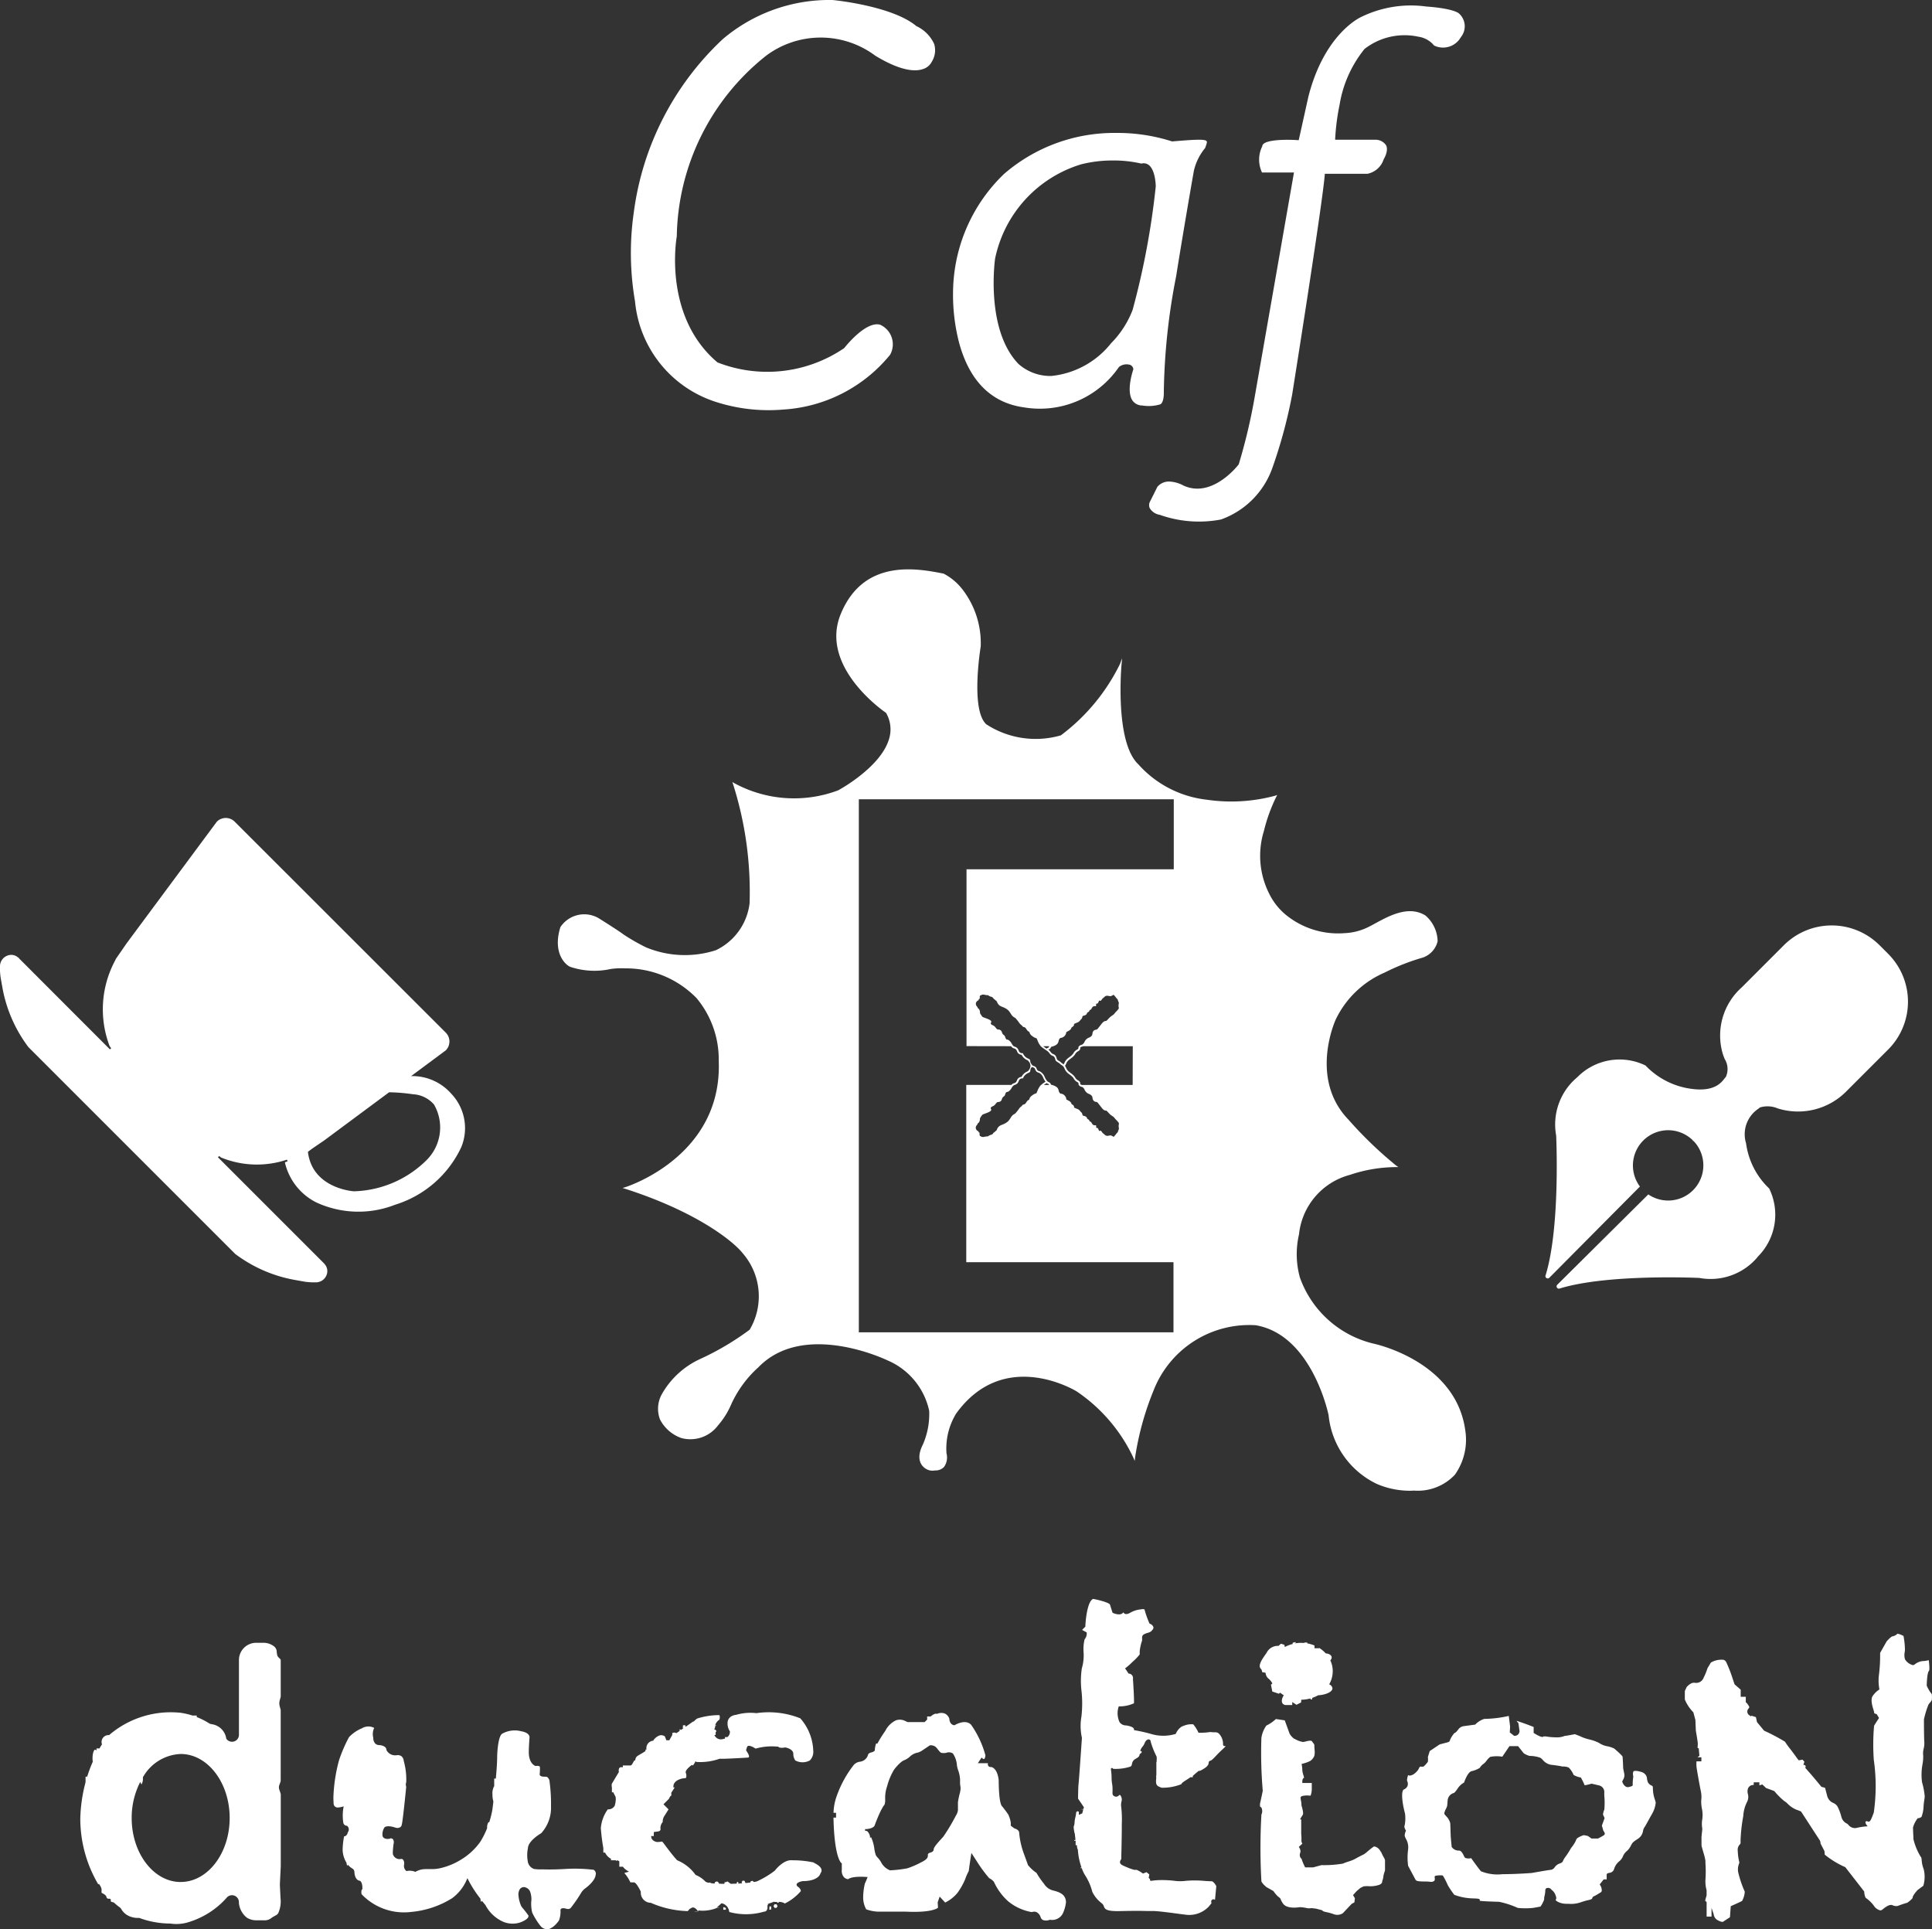 <svg data-name="グループ 52" xmlns="http://www.w3.org/2000/svg" width="97.447" height="97.309"><rect width="100%" height="100%" fill="#333333" stroke="none"/><path data-name="パス 96" d="M36.129 20.278a8.694 8.694 0 003.394.377 7.539 7.539 0 005.371-2.76 1.082 1.082 0 00-.508-1.52c-.744-.189-1.787 1.161-1.8 1.175l-.009.009a6.889 6.889 0 01-6.384.721l-.011-.007c-2.767-2.342-2.054-6.31-2.046-6.35a11.869 11.869 0 014.509-9.116 4.6 4.6 0 015.5 0c1.3.792 2.025.807 2.4.679A.741.741 0 0047 3.109a1.085 1.085 0 00.118-.89 1.828 1.828 0 00-.892-.9l-.01-.006C44.989.288 42.013 0 41.983 0a8.309 8.309 0 00-5.525 1.971 14.544 14.544 0 00-4.492 8.754 14.332 14.332 0 00.064 4.477 5.9 5.9 0 004.1 5.076" fill="#fff"/><path data-name="パス 97" d="M51.59 20.536a4.834 4.834 0 004.846-2.024.61.61 0 01.526-.12.25.25 0 01.2.219v.019c0 .011-.376 1.064-.046 1.564a.6.6 0 00.5.258 2.005 2.005 0 00.88-.051c.01 0 .194-.021.206-.56v-.13a32.217 32.217 0 01.624-5.793c0-.023.4-2.506.891-5.306a2.776 2.776 0 01.569-1.148l.031-.088c.044-.125.076-.215.042-.258-.085-.111-.617-.079-1.724.014h-.019a9.032 9.032 0 00-2.822-.427 8.49 8.49 0 00-5.654 2.07 8.354 8.354 0 00-2.561 5.65 9.687 9.687 0 00.291 2.841c.517 1.924 1.6 3.025 3.219 3.272m5.979-12.289h.01a.421.421 0 01.374.081c.338.276.342 1.066.343 1.068a39.323 39.323 0 01-1.167 6.23 4.82 4.82 0 01-1.086 1.682 4.406 4.406 0 01-3.023 1.653h-.028a2.425 2.425 0 01-1.622-.608c-1.682-1.747-1.182-5.278-1.179-5.307a6.3 6.3 0 014.344-4.761 6.457 6.457 0 011.589-.193 6.2 6.2 0 011.434.154z" fill="#fff"/><path data-name="パス 98" d="M59.708 24.498a1.629 1.629 0 00-.732-.211.759.759 0 00-.6.268l-.39.781a.385.385 0 00.009.3.721.721 0 00.5.329 5.913 5.913 0 003.086.237 4.268 4.268 0 002.6-2.615 24.953 24.953 0 00.993-3.682c.015-.094 1.525-9.579 1.646-11.1v-.04h2.154a1.085 1.085 0 00.817-.732c.007-.012.259-.412.124-.7a.634.634 0 00-.55-.285h-2.021v-.045a11.323 11.323 0 01.223-1.721 6 6 0 011.259-2.814 3.286 3.286 0 012.716-.616 1.245 1.245 0 01.79.443 1.031 1.031 0 001.354-.425.863.863 0 00-.109-1.2s-.251-.241-1.636-.341a5.711 5.711 0 00-3.277.523c-.023.01-1.852.815-2.671 4.022l-.487 2.195h-.038c-.485-.036-1.753-.053-1.8.293v.013a1.519 1.519 0 00-.015 1.324h1.613l-.009.052-1.972 11.27a28.637 28.637 0 01-.806 3.4c-.017.024-1.317 1.725-2.765 1.077" fill="#fff"/><path data-name="パス 99" d="M16.394 63.708l-.031.031-5.37-5.37.058-.066.1.078a4.78 4.78 0 003.325.107l.028.083-.135.053a3.009 3.009 0 001.574 2.016 5.061 5.061 0 003.986.122 5.461 5.461 0 003.335-2.9 2.516 2.516 0 00-.492-2.688 2.624 2.624 0 00-1.9-.9h-.137l1.752-1.3a.635.635 0 00-.005-.894L11.837 41.442a.636.636 0 00-.9 0l-4.544 6.127-.553.8a1.316 1.316 0 01-.037.083 5.2 5.2 0 00-.272 4.315l.077.1-.065.058L.94 48.317l.022-.039-.031.031a.522.522 0 00-.586-.1.573.573 0 00-.345.543v.193c0 .1.024.305.024.307.028.17.074.436.081.462a7.049 7.049 0 001.329 3.1l10.427 10.427a7.054 7.054 0 003.1 1.329c.026.007.292.053.464.082 0 0 .206.021.3.024h.212a.573.573 0 00.524-.345.523.523 0 00-.1-.586zm-.642-5.78l.6-.409 3.274-2.429h.015a9.252 9.252 0 011.191.1 1.5 1.5 0 011.06.52 2.318 2.318 0 01-.375 2.8 5.4 5.4 0 01-3.663 1.574c-.023 0-2.087-.131-2.32-1.968v-.026z" fill="#fff"/><path data-name="パス 100" d="M88.642 63.4a2.989 2.989 0 00.592-3.457 3.855 3.855 0 01-1.166-2.283 1.546 1.546 0 01.595-1.722.823.823 0 00.088-.07l.015-.011a1.307 1.307 0 01.9.047l.143.041a3.425 3.425 0 003.3-.884l2.127-2.127a3.413 3.413 0 000-4.826l-.435-.435a3.416 3.416 0 00-4.825 0L87.85 49.8a3.25 3.25 0 00-.947 3.38c.026.077.057.154.087.231a.959.959 0 01.058.907l-.011.012a.466.466 0 00-.064.076c-.155.2-.518.679-1.693.506a3.893 3.893 0 01-2.282-1.172 2.988 2.988 0 00-3.443.592 3.1 3.1 0 00-1.064 2.942c0 .048.217 4.63-.536 7.056a.111.111 0 00.051.132.113.113 0 00.141-.018l4.568-4.6a1.777 1.777 0 012.677-2.323l-.021.043.031-.031a1.448 1.448 0 01.19.222l.021.031a1.775 1.775 0 01-2.475 2.455l-4.592 4.557a.115.115 0 00.114.192c2.427-.752 7.008-.538 7.054-.536a3.094 3.094 0 002.939-1.057" fill="#fff"/><path data-name="パス 101" d="M53.48 95.474a1.6 1.6 0 00-.34-.12.754.754 0 01-.483-.346 4 4 0 01-.378-.547 1.965 1.965 0 01-.423-.387l-.007-.012-.2-.553a3.963 3.963 0 01-.245-1.1c-.031-.138-.233-.191-.236-.192l-.015-.007-.171-.128v-.156a1.513 1.513 0 00-.122-.4c-.094-.149-.274-.37-.3-.406-.173-.125-.187-1.051-.187-1.335-.071-.634-.377-.664-.38-.665a.14.14 0 01-.158-.192h-.514l.19-.285.038.037c.016.016.057.046.086.036.012 0 .053-.031.069-.181a4.893 4.893 0 00-.722-1.544c-.292-.309-.815.011-.821.014l-.013.008h-.015c-.193-.019-.247-.216-.25-.326a.441.441 0 00-.235-.266.528.528 0 00-.373.014l-.016.007-.016-.005c-.062-.021-.162.021-.294.127l-.012.009h-.173v.156l-.013.013-.1.1-.013.013h-.861l-.111-.051a.6.6 0 00-.471-.039 1.157 1.157 0 00-.543.535 5.942 5.942 0 00-.384.615l-.012.023h-.069a1.444 1.444 0 00-.066.344v.015l-.012.011a.348.348 0 01-.159.077.273.273 0 00-.144.073.154.154 0 00-.027.059.482.482 0 01-.408.337.5.5 0 00-.314.169 5.542 5.542 0 00-.85 1.549 2.721 2.721 0 00-.166.86h.128v.241h-.13c.043 2.039.392 2.291.4 2.293l.02.013v.331a.49.49 0 00.11.37.351.351 0 00.213.1c.188-.165.844-.12.921-.113h.058l-.02.055a2.936 2.936 0 01-.117.272 3.058 3.058 0 00-.087.727 1.236 1.236 0 00.153.577 1.981 1.981 0 00.583.118h1.419c1.245.059 1.564-.151 1.62-.2l-.017-.272.1-.287.278.3a1.863 1.863 0 00.624-.493 3.508 3.508 0 00.383-.678 2.675 2.675 0 01.183-.419c.021-.2.111-.773.115-.8l.017-.114.266.412a7.27 7.27 0 00.63.861.767.767 0 01.236.18l.006.009a2.991 2.991 0 00.7.964 2.553 2.553 0 001.209.56.369.369 0 01.123-.022.287.287 0 01.131.031.44.44 0 01.194.254.231.231 0 00.125.139.5.5 0 00.334-.014h.023a.6.6 0 00.643-.338 1.85 1.85 0 00.147-.508.487.487 0 00-.279-.5m-5.052-5.108a3.755 3.755 0 00-.114.527v.407a.684.684 0 01-.1.259 1.166 1.166 0 00-.033.062 9.54 9.54 0 01-.6 1l-.09.1c-.138.151-.4.433-.4.542s-.1.147-.165.168a.189.189 0 00-.117.065.111.111 0 00-.011.067c0 .109-.021.206-.364.371a4.384 4.384 0 01-.636.277l-.039.013a6.129 6.129 0 01-.855.1h-.017a.853.853 0 01-.426-.365 1.251 1.251 0 00-.19-.269.607.607 0 01-.1-.134 1.7 1.7 0 01-.073-.312 1.978 1.978 0 00-.164-.589l-.055.031v-.062a.482.482 0 00-.133-.266.135.135 0 00-.062-.025h-.049l-.007-.087a.267.267 0 01.06 0c.132-.009.365-.052.424-.183a8.076 8.076 0 01.328-.778l.122-.216.014-.006s.069-.047.069-.3a1.8 1.8 0 01.1-.69 3.137 3.137 0 01.351-.832c.012-.015.316-.412.519-.473a.994.994 0 00.272-.175.762.762 0 01.329-.19.727.727 0 00.3-.126l.385-.258a.408.408 0 01.3.089 1.433 1.433 0 01.1.119c.06.074.133.166.182.175a.892.892 0 00.23 0 .377.377 0 01.345.028 1.222 1.222 0 01.207.622 1.555 1.555 0 00.057.217 1.584 1.584 0 01.1.52 1.324 1.324 0 00.011.269.672.672 0 01-.013.318" fill="#fff"/><path data-name="パス 102" d="M29.914 94.302a7.887 7.887 0 00-1.411-.038c-.645.041-1.138.019-1.142.019a2.357 2.357 0 01-.429-.02.482.482 0 01-.315-.4 1.754 1.754 0 01.009-.64c.012-.382.646-.749.673-.764a1.906 1.906 0 00.493-1.358 8.618 8.618 0 00-.071-1.234.32.32 0 00-.107-.229.158.158 0 00-.118-.027h-.009c-.138 0-.217-.023-.251-.07a.08.08 0 01-.014-.071c.009-.049.013-.237.013-.305l-.013-.076a.336.336 0 00-.2-.019h-.012l-.012-.005c-.358-.167-.326-.7-.325-.723-.006-.149.034-.711.036-.735-.024-.233-.4-.286-.406-.286a1.294 1.294 0 00-.968.117c-.2.107-.255.882-.259 1.172 0 .2-.017.558-.064 1.053v.04h-.085v.39l-.014.013a.752.752 0 00-.074.4 1.165 1.165 0 00.045.347v.02c-.026.223-.045.369-.045.369a4.412 4.412 0 01-.152.63l-.011.033h-.039a.5.5 0 00-.068.289v.015a4.161 4.161 0 01-.344.684 3.271 3.271 0 01-1.073.959 3.337 3.337 0 01-.8.334 1.955 1.955 0 01-.544.084h-.338a.979.979 0 00-.457.107.374.374 0 01-.036.017l-.038.017-.021-.014a.729.729 0 00-.4-.03h-.022l-.016-.015a.327.327 0 01-.1-.3.321.321 0 00-.055-.266.128.128 0 00-.1-.027.349.349 0 01-.4-.218c-.006-.008-.034-.049.024-.537a.284.284 0 00-.029-.241.152.152 0 00-.117-.044.4.4 0 01-.306 0 .2.2 0 01-.1-.112.623.623 0 01.1-.445l.011-.009c.166-.105.5.012.538.026a.3.3 0 00.243-.023.193.193 0 00.074-.121c.045-.13.176-1.406.226-1.919a.314.314 0 010-.223 3.426 3.426 0 00-.124-1.074.34.34 0 00-.128-.251.344.344 0 00-.249-.038h-.011a.494.494 0 01-.484-.263v-.017a.207.207 0 00-.1-.156l-.01-.007a.552.552 0 00-.263-.071.281.281 0 01-.207-.094.414.414 0 01-.085-.273.738.738 0 01.045-.5.624.624 0 00-.615.018 1.9 1.9 0 00-.655.448 7.516 7.516 0 00-.5 1.155 8.119 8.119 0 00-.287 1.883c0 .133.008.236.011.311a.205.205 0 00.067.148.209.209 0 00.152.052 1.362 1.362 0 00.219-.038l.072-.02-.017.073a2.365 2.365 0 000 .774.185.185 0 00.164.13h.018l.011.01a.237.237 0 01.025.329.25.25 0 01-.1.171.169.169 0 01-.082.024 3.815 3.815 0 00-.074.7 1.318 1.318 0 00.19.625l.007.018a.53.53 0 00.037.154v-.008l.026-.059.045.047a.838.838 0 00.182.145.213.213 0 01.107.176c.021.421.253.44.263.441l.021.007c.129.081.119.368.118.4v.022l-.019.012c-.037.025-.038.148-.025.235a2.949 2.949 0 002.546.893h.012a4.677 4.677 0 002.014-.688 2.264 2.264 0 00.732-.924l.039-.087.041.086a5.8 5.8 0 00.608.943l.007.009v.012a.4.4 0 00.044.156v-.008l.033-.054.039.049c.079.1.131.16.131.16l.007.012a1.88 1.88 0 00.866.823 1.227 1.227 0 00.9.041c.323-.126.386-.235.4-.289a.107.107 0 00-.033-.1l-.011-.014a4.085 4.085 0 00-.257-.328.512.512 0 01-.079-.126 1.673 1.673 0 01-.127-.578.594.594 0 01.042-.175.254.254 0 01.226-.168.372.372 0 01.323.225 1.092 1.092 0 01.052.207.927.927 0 01.006.3 1.9 1.9 0 00.048.554 3.477 3.477 0 00.427.683.43.43 0 00.422.147.919.919 0 00.365-.264 1.089 1.089 0 00.139-.174 1.249 1.249 0 00.075-.481.1.1 0 01.031-.1c.067-.06.217-.018.246-.009.184.058.247-.046.25-.051l.007-.009a7.062 7.062 0 00.509-.741.82.82 0 01.174-.2c.525-.38.55-.664.55-.667v-.015a.222.222 0 00-.119-.287" fill="#fff"/><path data-name="パス 103" d="M14.151 95.775l-.034-.688v-.064l.044-.9v-3.6a.267.267 0 00-.013-.084l-.06-.177a.349.349 0 010-.231l.055-.153a.268.268 0 00.015-.089v-3.545l-.049-.184a.569.569 0 010-.3l.05-.184V83.72c0-.021-.051-.073-.08-.1a.334.334 0 01-.094-.13 1.549 1.549 0 01-.027-.162.36.36 0 00-.123-.281.872.872 0 00-.546-.192h-.368a.874.874 0 00-.85.687.9.9 0 00-.019.183v3.772a.349.349 0 01-.621.22l-.02-.024v-.013a.858.858 0 00-.736-.719.345.345 0 01-.137-.049 3.567 3.567 0 00-.588-.3l-.027-.011v-.076h-.214a3.745 3.745 0 00-.639-.145h-.023a4.768 4.768 0 00-3.526 1.116l-.014.015h-.033a.349.349 0 00-.352.348.339.339 0 00.016.1l.006.019-.011.017a2.02 2.02 0 00-.1.166l-.013.021h-.152v.1l-.066-.037a.025.025 0 00-.01 0c-.042 0-.125.154-.125.436a1.248 1.248 0 00.01.156v.023a7.092 7.092 0 00-.27.716l-.01.031h-.081v.235a.323.323 0 01-.011.086 7.726 7.726 0 00-.255 1.8 6.525 6.525 0 00.9 3.3h.054l.084.144.034.1v.191l.141.078a.394.394 0 00.035.032.473.473 0 01.049.045l.007.013.035.1.064.035h.03a.112.112 0 01.093.02l.012.013v.108l.159.051a2.548 2.548 0 00.283.233.386.386 0 01.108.13.862.862 0 00.5.365 1 1 0 00.363.045h.018a4.6 4.6 0 001.575.286 2.048 2.048 0 00.856-.054 4.193 4.193 0 002-1.268.348.348 0 01.6.241v.048a1.083 1.083 0 00.4.735.886.886 0 00.516.132h.326a.542.542 0 00.408-.124 1.185 1.185 0 01.145-.087c.1-.052.174-.093.211-.2a1.448 1.448 0 00.1-.64zm-5.038-.854c-1.362 0-2.471-1.448-2.471-3.228a3.968 3.968 0 01.39-1.736l.041-.084.038.085c.015.034.027.04.027.04a.557.557 0 00.069-.33v-.013l.006-.026a2.29 2.29 0 011.9-1.165c1.363 0 2.471 1.448 2.471 3.228s-1.108 3.228-2.471 3.228" fill="#fff"/><path data-name="パス 104" d="M36.482 96.192v.128h.128v-.1a.063.063 0 01-.071-.025z" fill="#fff"/><path data-name="パス 105" d="M38.795 96.311h.1v-.157h-.088a.423.423 0 01-.012.157" fill="#fff"/><path data-name="パス 106" d="M39.067 96.044l-.052.091.052.09h.1l.052-.09-.052-.091z" fill="#fff"/><path data-name="パス 107" d="M61.708 88.029a.1.1 0 01-.02-.081.744.744 0 00-.173-.472.263.263 0 00-.194-.107c-.118 0-.186 0-.23-.008a.308.308 0 00-.122.006 3.665 3.665 0 01-.495.026h-.023l-.012-.025a1.737 1.737 0 00-.254-.4 1.021 1.021 0 00-.492.079c-.244.067-.383.384-.385.387v.012l-.011.007a2.157 2.157 0 01-1.221.006l-.114-.032c-.367-.1-.724-.159-.728-.16l-.036-.006v-.037c0-.126-.293-.187-.4-.2a.4.4 0 01-.328-.163 1.063 1.063 0 01-.053-.764l.009-.034h.035a1.771 1.771 0 00.734-.155c.017-.256-.05-1.215-.051-1.225a.228.228 0 00-.2-.274h-.02l-.179-.267.041-.024a3.385 3.385 0 00.326-.29 2.778 2.778 0 00.373-.385v-.163a2.435 2.435 0 01.121-.539v-.162c0-.136.149-.183.28-.224a.479.479 0 00.168-.073c.1-.1.147-.153.112-.243a.3.3 0 00-.167-.144l-.019-.006-.007-.019a4.586 4.586 0 01-.245-.694c-.011-.019-.1-.024-.19-.005a1.3 1.3 0 00-.544.177c-.206.11-.286.048-.336-.027l-.012.015c-.141.183-.5.02-.513.013l-.018-.008-.129-.406c0-.07-.395-.207-.848-.293-.286.109-.382 1.033-.395 1.383v.017l-.164.164.233.127v.021a.43.43 0 01-.106.325 2.054 2.054 0 00-.053.631 2.318 2.318 0 01-.088.839 4.348 4.348 0 00-.013 1.161 5.866 5.866 0 01-.007 1.271 2.76 2.76 0 00.025 1.067v.013c-.006.086-.145 2.108-.17 2.323-.021.194-.023.648-.024.731l.294.435-.025.093h-.09v.017h.085l-.054.2-.02.008s-.038.015-.089.039l-.062.028v-.154l-.061-.031-.065.033-.041.251-.006.016a1.347 1.347 0 00-.042.262.83.83 0 01-.023.157.152.152 0 01-.011.023c-.01.018-.028.051.028.344l.017.047.035.313-.066.011a.12.12 0 000 .031h.073v.225h.065v.04a.522.522 0 00.049.193v.02a3.293 3.293 0 00.165.82l.019.057h-.053v.028h.064l.011.029a1.593 1.593 0 00.15.319 2.82 2.82 0 01.371.847 1.608 1.608 0 00.464.568.322.322 0 01.12.168c.049.124.1.252.8.236.339-.008.592-.011.793-.011.224 0 .383 0 .524.006h.329c.266 0 .858.079 1.291.137.2.027.371.049.455.057a1.357 1.357 0 001.1-.419c.059-.073.111-.136.14-.175a.1.1 0 01-.017-.084.111.111 0 01.069-.1.157.157 0 01.121.018l.065-.688c-.053-.1-.159-.247-.24-.247h-.027c-.058 0-.168-.006-.3-.014a5.265 5.265 0 00-.973-.006 2.233 2.233 0 01-.617-.007 5.492 5.492 0 00-.722-.03 3.308 3.308 0 00-.383.034c-.031 0-.053.008-.071-.013l-.016-.019.009-.032a.031.031 0 000-.012s-.014-.016-.051-.05l-.017-.016.028-.179-.141-.113-.178.07-.019-.013a1.208 1.208 0 00-.318-.18c-.043.022-.163.018-.657-.206-.092-.042-.143-.086-.16-.139a.186.186 0 01.035-.153.159.159 0 00.027-.063c0-.034 0-.193.007-.4.007-.37.017-.877.017-1.079v-.253a5.521 5.521 0 00-.026-.858.681.681 0 01.009-.281.356.356 0 00-.028-.28c-.032-.057-.05-.063-.053-.064a.185.185 0 00-.051.031.187.187 0 01-.185.054c-.144-.048-.139-.132-.132-.259v-.133a1.6 1.6 0 00-.022-.252 2.061 2.061 0 01-.027-.341 2.338 2.338 0 00-.023-.305c-.012-.1-.017-.131.023-.147s.066.021.079.039a2.413 2.413 0 00.87-.112c.049-.016.062-.061.081-.137a.335.335 0 01.126-.22 2.17 2.17 0 01.084-.052c.094-.055.157-.091.175-.2v-.017l.1-.076v-.078h-.07l.017-.057a.519.519 0 01.1-.17.665.665 0 00.106-.177c.055-.146.15-.2.22-.187a.1.1 0 01.083.106 4.163 4.163 0 00.283.725c.028.042.028.115.018.266v.041h-.013v.671h-.008v.186a.642.642 0 00.006.249c.035.1.114.134.214.171l.051.02a2.518 2.518 0 00.912-.146l.088-.032c0-.029.03-.059.094-.107s.126-.087.184-.124.1-.064.169-.112l.012-.008h.117v-.07l.016-.013.1-.087c.18-.154.194-.167.224-.147a.97.97 0 00.194-.1c.245-.144.258-.246.266-.307a.1.1 0 01.086-.109c.06-.012.144-.1.272-.233.092-.1.207-.217.362-.36a1.237 1.237 0 00.139-.144h-.008a.162.162 0 01-.126-.039" fill="#fff"/><path data-name="パス 108" d="M67.222 84.291a1.3 1.3 0 00-.111-.524l-.011-.025.018-.021a.188.188 0 00.049-.141c-.013-.1-.126-.174-.281-.188h-.017l-.011-.013a1.559 1.559 0 00-.32-.265v.017h-.237v-.139a1.758 1.758 0 00-.33-.1l-.033-.007v-.043h-.155v.024l-.077-.005a1.532 1.532 0 00-.247.006l-.155.015.066-.049-.031-.013-.138.032v.063l-.032.009a1.786 1.786 0 00-.314.118l-.05.025-.025-.111-.173-.054-.118.109h-.016a.631.631 0 00-.543.272 1.884 1.884 0 01-.118.183c-.165.238-.39.564-.2.718.016.013.021.031.04.1 0 .017.011.04.016.055l.052.008c.1.014.118.017.118.057a.4.4 0 00.162.274.8.8 0 01.161.2l.015.03-.071.062.068.343.332.112.06-.053.029.021c.04.03.079.059.122.086l.037.022-.022.037c-.093.158-.1.309-.028.393a.232.232 0 00.174.065h.302v-.152l.213.139.233-.119.008-.137h.04a1.783 1.783 0 00.372-.052l.054-.013v.048h.086v-.075l.029-.011a1.62 1.62 0 00.259-.115l.019-.006c.4-.026.715-.179.715-.35a.249.249 0 00-.129-.185l-.033-.022.019-.035a1.3 1.3 0 00.156-.615" fill="#fff"/><path data-name="パス 109" d="M69.646 93.406a.464.464 0 00-.268-.264.122.122 0 00-.1 0c-.1.069-.214.165-.306.242a1.388 1.388 0 01-.177.138l-.025.012c-.086.043-.316.157-.418.221a1.986 1.986 0 01-.348.137c-.1.033-.2.067-.265.1a5.658 5.658 0 01-1.083.077l-.426.115h-.4l-.012-.024a2.6 2.6 0 01-.149-.344.133.133 0 00-.043-.084l-.034-.042a.277.277 0 01-.012-.237.474.474 0 00.016-.094.429.429 0 00-.066-.179l-.019-.031.177-.162-.045-.1v-.233s-.007-.084-.012-.189v-.701h-.06l.037-.066a2.9 2.9 0 01.1-.162c.048-.072-.009-.279-.039-.391-.025-.091-.033-.124-.025-.149a1.175 1.175 0 00-.025-.178 1.053 1.053 0 01-.021-.141c0-.084.1-.1.165-.108l.045-.007a1.051 1.051 0 01.218 0h.08a1.041 1.041 0 00.058-.293v-.343h-.478v-.044c0-.035 0-.155.058-.2a.085.085 0 01.033-.016 1.359 1.359 0 00-.035-.134 1.051 1.051 0 01-.056-.258 1.405 1.405 0 00-.028-.266l-.009-.041.041-.011a1.8 1.8 0 00.389-.137l.009-.007a.542.542 0 00.207-.26.887.887 0 00.008-.311c0-.058-.009-.114-.009-.168 0-.091-.007-.1-.038-.137a.823.823 0 01-.072-.1c-.044-.074-.2-.035-.318-.006a.721.721 0 01-.151.028 1.218 1.218 0 01-.393-.144l-.069-.033a.847.847 0 01-.211-.249l-.241-.665-.446-.066a1.941 1.941 0 01-.482.33 1.444 1.444 0 00-.25.619 22.513 22.513 0 00.068 2.665v.012s-.087.422-.124.58a.492.492 0 00-.007.216.144.144 0 01.069.057.4.4 0 01-.005.339 29.474 29.474 0 000 3.376.865.865 0 00.2.235.148.148 0 01.032.035c.071.042.224.129.364.206l.015.014a1.594 1.594 0 00.208.251l.026.021c.106.086.112.091.127.135a.888.888 0 00.117.216c.2.3.834.183.84.182h.011a1.931 1.931 0 01.359.048.634.634 0 00.225 0h.006l.221.026.31.081.009.011c.039.047.106.062.219.087a2.553 2.553 0 01.357.1.5.5 0 00.465-.052l.44-.467.139-.076.025-.208-.094-.158.18-.2.192-.163.157-.077a1.223 1.223 0 01.27-.009 1.393 1.393 0 00.526-.071c.153-.059.148-.165.147-.169v-.022a.637.637 0 00.054-.2 1.026 1.026 0 01.056-.238.9.9 0 00.031-.109v-.506a.527.527 0 00-.069-.152 2.306 2.306 0 01-.13-.266" fill="#fff"/><path data-name="パス 110" d="M83.364 90.196c.013-.1-.009-.114-.069-.144a.366.366 0 01-.17-.147.649.649 0 01-.053-.2.615.615 0 00-.019-.1.393.393 0 00-.249-.229c-.331-.1-.4-.05-.418-.031a.379.379 0 00-.006.237v.016s-.029.231-.029.342a.289.289 0 000 .052c.013.08-.026.091-.128.12l-.053.015c-.188.056-.309-.146-.344-.261l-.005-.018.066-.124a.4.4 0 00.038-.263l-.056-.281a8.983 8.983 0 00-.029-.579c0-.011-.039-.083-.419-.41a1.411 1.411 0 00-.332-.113 1.047 1.047 0 01-.426-.166 2.033 2.033 0 00-.515-.184 2.587 2.587 0 01-.34-.109c-.124-.062-.326-.135-.375-.153-.1.019-.447.085-.5.085a.125.125 0 00-.038.012 1.051 1.051 0 01-.425.061 3.169 3.169 0 01-.425-.033.633.633 0 00-.194-.011c-.016.022-.064.089-.475-.165l-.021-.013v-.3a13.297 13.297 0 00-.862-.312.764.764 0 00.084.107l.009.01.057.4a.241.241 0 01-.081.18.234.234 0 01-.181.06h-.013l-.216-.17v-.022c.005-.079.014-.236.014-.269s-.038-.33-.066-.542a5.844 5.844 0 01-1.236.15 1.118 1.118 0 00-.45.28l-.009.008-.577.078a.4.4 0 00-.265.154c-.133.175-.174.19-.2.19a1.325 1.325 0 00-.231.363c0 .069-.075.1-.139.114l-.379.1-.5.335-.094.3a1 1 0 010 .24 1.168 1.168 0 01-.214.236l-.013.012h-.179l-.089.165c-.011.016-.207.284-.43.284h-.016l-.057-.023a.982.982 0 00-.055.277.349.349 0 01.032.252.312.312 0 01-.182.189c-.182.084-.068.785.047 1.208a1.784 1.784 0 01-.02.629c-.029.043.018.161.059.228l.012.02-.009.021a.558.558 0 00-.055.236.8.8 0 00.055.141.855.855 0 01.117.546 3.1 3.1 0 000 .826c.038.07.3.566.373.7.041.083.2.087.43.093.089 0 .19 0 .3.013a.278.278 0 00.215-.044.182.182 0 00.024-.147c-.005-.043-.01-.084.024-.106a1.035 1.035 0 01.359-.022h.024l.012.021a3.623 3.623 0 01.237.462 4.073 4.073 0 00.332.494 2.847 2.847 0 00.914.18c.319.008.355.025.371.066a.053.053 0 01-.009.053c.125.024.533.039.814.048l.171.006a4.489 4.489 0 01.942.308 3.794 3.794 0 00.765 0c.079-.012.311-.056.378-.068a1.42 1.42 0 00.186-.358.546.546 0 01.021-.184 1.3 1.3 0 00.036-.258.137.137 0 01.059-.128.227.227 0 01.194.018l.01.008.069.069a.548.548 0 01.187.265c.049.128.041.176.009.22-.006.008-.006.009-.006.012 0 .02.058.084.232.147a1.016 1.016 0 00.358.048l.193.007a1.516 1.516 0 00.535-.1c.1-.031.2-.064.322-.089.184-.04.2-.074.206-.1a.144.144 0 01.089-.1 1.1 1.1 0 00.163-.087c.038-.023.086-.053.166-.1a.121.121 0 00.061-.08.478.478 0 00-.085-.3l-.017-.026.2-.256h.151v-.233c0-.067.068-.081.128-.095a.273.273 0 00.25-.205.794.794 0 01.256-.378.642.642 0 00.179-.233.684.684 0 01.2-.281.863.863 0 00.178-.218l.031-.058c.088-.168.1-.178.36-.349a.576.576 0 00.253-.4.437.437 0 01.054-.151c.042-.059.122-.2.215-.371.06-.109.125-.226.188-.335a1.413 1.413 0 00.175-.505c0-.021.006-.037.009-.048a1.371 1.371 0 00-.044-.165 1.675 1.675 0 01-.1-.568m-2.454 2.354a2.863 2.863 0 01-.32.18h-.32l-.192-.133-.2-.039a1.221 1.221 0 00-.339.161.434.434 0 00-.059.107 1.088 1.088 0 01-.074.144 3.047 3.047 0 01-.177.25 4.214 4.214 0 01-.288.447.928.928 0 00-.11.186c-.036.08-.054.093-.2.148a.484.484 0 00-.215.17.293.293 0 01-.2.137c-.156.014-.958.157-.967.159-.134.01-.835.06-1.472.06a2.211 2.211 0 01-1.088-.148c-.175-.212-.426-.567-.492-.66a.512.512 0 01-.3-.013.329.329 0 01-.072-.114c-.07-.143-.147-.268-.258-.254a.425.425 0 01-.346-.177l-.007-.009v-.012s-.029-.276-.044-.464c-.007-.1-.011-.234-.015-.367s-.007-.259-.014-.357a.772.772 0 00-.211-.356c-.063-.074-.089-.105-.089-.138a.813.813 0 01.086-.228c.024-.052.051-.112.056-.132s.013-.1.027-.289a.424.424 0 01.263-.36l.075-.029a1.679 1.679 0 00.191-.247.893.893 0 01.3-.267c.036-.105.2-.548.391-.577a1.327 1.327 0 00.4-.163.68.68 0 01.2-.21.765.765 0 00.144-.153.839.839 0 01.187-.193 1.731 1.731 0 01.608-.008l.36-.533h.435l.283.358a.985.985 0 00.295.135 1.666 1.666 0 01.532.089.49.49 0 01.13.108.7.7 0 00.422.251c.3.029.581.087.584.088a.7.7 0 01.307.051 1.114 1.114 0 01.248.374 1.11 1.11 0 00.344.125h.019l.009.017a3.5 3.5 0 01.185.378 2.318 2.318 0 00.343-.08h.011l.371.087a.343.343 0 01.266.347 1.811 1.811 0 000 .187 3.744 3.744 0 010 .687.972.972 0 00-.067.244l.081.185-.138.379c.014.045.057.185.068.234a.269.269 0 00.031.056c.032.049.081.123.02.176" fill="#fff"/><path data-name="パス 111" d="M97.439 85.446a1.766 1.766 0 01-.258-.43c0-.006.01-.64.111-.742.031-.031.03-.188 0-.467 0-.029-.006-.054-.008-.071-.019 0-.048.007-.074.013a1.236 1.236 0 01-.239.029.787.787 0 00-.4.171l-.027.019a.125.125 0 01-.108 0 .644.644 0 01-.351-.279.753.753 0 01-.014-.366 1.184 1.184 0 00.011-.125 4.055 4.055 0 00-.072-.687 1.063 1.063 0 00-.305-.114.458.458 0 01-.25.134c-.047 0-.194.135-.3.261l-.325.575a7.834 7.834 0 01-.062 1.127 2.382 2.382 0 00.022.69v.032l-.028.014a1.156 1.156 0 00-.3.3c-.13.17-.024.518.033.705.033.107.042.142.033.17a.435.435 0 00.107.042h.017l.123.2-.015.024s-.158.237-.235.372a11.009 11.009 0 00-.014 1.714 9.373 9.373 0 010 2.661c-.131.361-.177.432-.23.454a.1.1 0 01-.085-.008.071.071 0 00-.066-.006c-.03.011-.037.026-.04.035a.227.227 0 00.059.153l.052.065-.083.006a3.079 3.079 0 00-.485.078.419.419 0 01-.409-.164.415.415 0 00-.042-.04l-.032-.019a.5.5 0 01-.262-.3l-.02-.068a2.265 2.265 0 00-.193-.5.455.455 0 00-.2-.167.521.521 0 01-.314-.357l-.108-.41-.187-.051-.009-.012a23.283 23.283 0 00-.777-.916l-.027-.03.013-.026a.086.086 0 00.009-.036.083.083 0 00-.067-.08l-.048-.011.051-.151-.095-.109-.189.037-.017-.02a1.866 1.866 0 01-.082-.105c-.083-.12-.212-.291-.325-.441a4.287 4.287 0 01-.271-.374 9.714 9.714 0 00-1.045-.552l-.015-.011-.352-.427-.055-.251-.22-.07-.035.032-.06-.047a.217.217 0 01-.053-.349c.018-.026.039-.058.036-.072a.694.694 0 00-.165-.234l-.013-.013v-.271h-.257v-.359l-.31-.271-.122-.366a6.8 6.8 0 00-.294-.745.225.225 0 00-.143-.125 1.043 1.043 0 00-.635.139l-.171.286a3.394 3.394 0 01-.2.491.4.4 0 01-.451.241h-.042c-.161 0-.331.186-.358.217l-.092.2v.425a1.978 1.978 0 00.424.642l.009.018.1.375.021.522c0 .018.1.572.1.673 0 .024 0 .083-.013.21l.061.028.033.376-.1.073h.2v.206h-.247a2.02 2.02 0 000 .267c.023.2.176 1.036.216 1.219a1.421 1.421 0 01.021.507 2.049 2.049 0 00.033.375 1.558 1.558 0 01.024.542 1.362 1.362 0 000 .492v.006l-.041.4v.43c0 .026.049.194.087.328a3.317 3.317 0 01.111.442v.114a5.919 5.919 0 010 .862 1.684 1.684 0 00.059.516v.257l-.074.266.075.077v.728h.248v-.438l.108.319a.393.393 0 00.233.317c.172.092.245.069.259.053l.012-.012.317-.205.04-.557.024-.011s.452-.2.548-.254a1.1 1.1 0 00.135-.469 5.393 5.393 0 01-.333-.986.793.793 0 01.042-.419.278.278 0 00.019-.069 2.777 2.777 0 01-.081-.582.382.382 0 01.094-.314.154.154 0 00.045-.155 8.147 8.147 0 01.138-1.279 1.788 1.788 0 01.181-.7.558.558 0 00.054-.417.466.466 0 010-.268.28.28 0 01.293-.189v-.137h.285v.153l.149-.044.191.182c.2.069.4.146.4.146l.018.012a3.741 3.741 0 00.5.5.68.68 0 01.161.126 1.344 1.344 0 00.449.307c.075.025.148.054.222.086l.012.005.007.011.953 1.467a.91.91 0 01.027.145l.194.374.015.18a4.549 4.549 0 001.018.623h.012l.957 1.232a.35.35 0 01.007.058.718.718 0 00.069.264 1.667 1.667 0 01.415.4.541.541 0 00.309.23.156.156 0 00.122-.039c.107-.088.326-.271.493-.226a.42.42 0 00.285.042 4.841 4.841 0 01.474-.159c.145-.1.271-.216.271-.256 0-.11.207-.34.249-.385l.29-.214a1.6 1.6 0 00.017-.846 1.491 1.491 0 01-.1-.451c-.008-.092-.014-.138-.045-.162a3.045 3.045 0 01-.372-.9c0-.036 0-.139-.009-.25-.005-.131-.011-.274-.011-.332a1.393 1.393 0 01.224-.45l.011-.016h.019a.382.382 0 00.173-.066 1.614 1.614 0 00.105-.522 3.266 3.266 0 01.038-.338 2.13 2.13 0 00.021-.175 3.687 3.687 0 00-.136-.718 2.9 2.9 0 01.027-.921 2.128 2.128 0 00.032-.423.9.9 0 01.025-.347 1.221 1.221 0 00.033-.31c-.019-.19-.02-1.007-.02-1.169a4.757 4.757 0 01.222-.73.7.7 0 01.087-.119.444.444 0 00.088-.128 1.423 1.423 0 000-.29" fill="#fff"/><path data-name="パス 112" d="M41.057 93.939a4.918 4.918 0 00-1.088-.113c-.452-.058-.881.513-.886.518l-.01.01a4.664 4.664 0 01-.91.542l-.121.022h-.021l-.064-.058-.1.031-.014.059h-.03l-.181.021h-.033l-.043-.108-.093-.013-.058.074.026.063-.2.014.018-.051-.029-.034-.044.008-.028.081h-.03c-.082 0-.161.006-.234.007h-.027l-.165-.121-.086.038h-.059l-.008.084h-.04c-.117 0-.187-.007-.187-.007h-.049v-.04l-.093-.078-.112.041-.011.067h-.041a3.014 3.014 0 01-.163-.019v-.028a.517.517 0 00-.094.008h-.018c-.122-.028-.161-.06-.173-.081a1.4 1.4 0 00-.457-.306h-.012l-.007-.011a2.141 2.141 0 00-.917-.73l-.016-.011c-.207-.214-.636-.795-.718-.906l-.027-.017-.012-.015-.157.021h-.122c-.213-.057-.258-.178-.266-.248l-.006-.049h.135v-.2l.036-.007c.028-.006.059-.01.092-.014s.082-.011.125-.02a.109.109 0 00.071-.05.112.112 0 00.012-.091.455.455 0 01.113-.325.6.6 0 01.062-.271c.023-.034.18-.283.233-.369l-.256-.256.274-.274c.054-.123.093-.159.126-.172 0-.019 0-.053-.007-.095v-.038l.174-.273h-.066v-.044c0-.324.437-.4.455-.406l.155-.02a.04.04 0 00.031-.019.39.39 0 00-.016-.247c-.045-.112.179-.3.277-.377l.034-.026.027.034c.028 0 .089-.081.127-.164l.024-.049.043.034a2.921 2.921 0 001.174-.161h.017c.123.015.971-.031 1.4-.058.049 0 .058-.023.061-.029.023-.048-.03-.162-.075-.228l-.068-.114.044-.152a.093.093 0 01.059-.064c.1-.035.287.075.378.134a2.972 2.972 0 011.1-.1h.045l.012.024a.346.346 0 00.181.034.538.538 0 00.141-.017h.022c.411.09.4.3.4.313a.6.6 0 00.1.343.775.775 0 00.733 0 .612.612 0 00.173-.491v-.011a2.6 2.6 0 00-.654-1.623 4.292 4.292 0 00-2.206-.261h-.015a2.59 2.59 0 00-1.014.085c-.4.045-.428.34-.429.353a.717.717 0 00.108.472l.007.011v.013a.338.338 0 01-.115.263l-.012.011h-.121v.072l-.031.01a.729.729 0 01-.189.033.357.357 0 01-.279-.154l-.041-.067h.069v-.157h.027v-.079h-.027v-.03h-.068l.015-.055a.872.872 0 01.034-.1l-.007-.049h.054v-.02h-.054l.022-.059a.493.493 0 01.186-.217.319.319 0 00.007-.236 3.677 3.677 0 00-1.122.172.711.711 0 00-.14.119l-.037.04-.013-.018-.4.28v-.081h-.128v.1l-.029.01.055.035-.115.086-.078-.03v.085l-.158.11-.02-.006a.225.225 0 00-.2.007.058.058 0 01.011.04l-.008.062-.144.257h-.149l-.011-.027a2.493 2.493 0 01-.061-.164.317.317 0 00-.246-.06.625.625 0 00-.34.261l-.009.014h-.016a.377.377 0 00-.324.406v.042h-.047v.072l-.02.013c-.1.068-.184.115-.25.153-.17.1-.216.126-.243.274l-.006.031h-.032c-.018.006-.055.074-.075.11-.042.078-.078.146-.138.146h-.378v.089h-.048a.14.14 0 00-.126.035.255.255 0 00-.027.193v.018l-.009.015c-.14.227-.319.53-.35.583a.635.635 0 00.009.182v.239h.072l.011.026a1.529 1.529 0 00.075.148c.084.126 0 .457-.015.494l-.006.014a.359.359 0 01-.343.176 1.879 1.879 0 00-.353.947 10.017 10.017 0 00.126 1.01v.226h.087l.013.022a.662.662 0 00.261.275l.024.012v.077h.246l.013.016c.012.014.019.018.022.018s.008 0 .018-.013l.023-.024.029.016.05.028.02.013v.271h.181l.013.019a.808.808 0 00.206.179l.087.052-.1.028a2.39 2.39 0 00-.134.042 1.8 1.8 0 01.292.443l.011.022a1.421 1.421 0 00.147.008.082.082 0 01.052 0c.117.035.281.364.329.463v.019a.509.509 0 00.494.545h.014l.011.008a4.944 4.944 0 001.85.411l.093-.107.1-.057c.125-.077.271.1.287.125l.043.055.01-.051.042.007a1.925 1.925 0 00.862-.118l.013-.012h.029a.275.275 0 00.12 0 .205.205 0 00-.041-.007l-.1-.007.239-.22h.022a.476.476 0 01.161.068l.018.012v.031l.012-.019.041.035a.524.524 0 01.141.31 3.225 3.225 0 001.746-.015.182.182 0 00.141-.064.308.308 0 00.038-.212.136.136 0 01.057-.109h-.065l.206-.068.161-.061-.022.023h.152l.006.039h.036a.057.057 0 00.038-.01l.007-.039.038.008a.545.545 0 01.266.079 2.55 2.55 0 00.806-.624c0-.117-.134-.212-.135-.213-.06-.038-.086-.081-.077-.127.02-.1.219-.148.3-.164.817 0 .9-.382.9-.386l.007-.017a.215.215 0 00.043-.193c-.054-.186-.356-.318-.392-.333" fill="#fff"/><path data-name="パス 113" d="M35.037 96.417h.171v-.01h-.176z" fill="#fff"/><path data-name="パス 114" d="M67.009 71.342a4.316 4.316 0 002.433 3.5 4.218 4.218 0 001.654.345c.138 0 .218-.008.22-.008a2.561 2.561 0 002.066-.8 3.044 3.044 0 00.527-2.217c-.462-3.513-4.582-4.385-4.619-4.392a5.234 5.234 0 01-3.725-3.337 4.421 4.421 0 01-.045-2.177 3.471 3.471 0 012.567-3 7.39 7.39 0 012.3-.392h.144l-.118-.083a20.151 20.151 0 01-2.4-2.312c-2-2.074-.655-5.019-.639-5.053a4.871 4.871 0 012.471-2.366 10.961 10.961 0 011.915-.752 1.152 1.152 0 00.751-.824 1.762 1.762 0 00-.614-1.3c-.842-.523-1.821.011-2.536.4a6.557 6.557 0 01-.456.235 2.967 2.967 0 01-1.1.256 4.157 4.157 0 01-2.981-.952 3.216 3.216 0 01-.807-1.037 4.234 4.234 0 01-.269-3.16 8.4 8.4 0 01.621-1.72l.052-.1-.106.037a8.508 8.508 0 01-3.456.2 5.429 5.429 0 01-3.444-1.785c-1.2-1.127-.85-4.988-.847-5.027l.031-.321-.115.3a9.961 9.961 0 01-2.976 3.588 4.572 4.572 0 01-3.761-.557c-.808-.737-.287-3.886-.281-3.925a4.435 4.435 0 00-.927-2.886 2.9 2.9 0 00-.942-.788c-1.313-.258-4.043-.794-5.2 2.06-1.055 2.613 2.1 4.831 2.293 4.962a1.643 1.643 0 01.155 1.309c-.418 1.444-2.554 2.592-2.573 2.6a6.318 6.318 0 01-5.233-.362l-.1-.058.037.11a17.958 17.958 0 01.832 6.006 3.017 3.017 0 01-1.7 2.366 5.108 5.108 0 01-3.528-.146 10.317 10.317 0 01-1.13-.648c-.219-.17-1.133-.745-1.177-.772a1.443 1.443 0 00-2.007.4c-.376 1.2.153 1.833.481 2a3.843 3.843 0 002.063.112 3.8 3.8 0 01.729-.031 4.975 4.975 0 013.593 1.5 4.828 4.828 0 011.12 3.165c.193 4.824-4.663 6.356-4.713 6.371l-.134.041.134.043c3.563 1.143 5.435 2.628 5.927 3.255a3.311 3.311 0 01.347 3.849 13.82 13.82 0 01-2.471 1.466 4.259 4.259 0 00-1.962 1.79 1.518 1.518 0 00-.09 1.273 1.932 1.932 0 001.079.937 1.742 1.742 0 001.851-.644 3.958 3.958 0 00.634-.995 5.649 5.649 0 011.4-1.933c2.3-2.374 6.47-.366 6.508-.347a3.583 3.583 0 012.105 2.544 3.843 3.843 0 01-.315 1.694c-.336.658-.125 1 .031 1.141a.64.64 0 00.579.172.573.573 0 00.458-.182.814.814 0 00.12-.675 3.379 3.379 0 01.484-2.007c2.429-3.367 6.049-1.142 6.085-1.119a8.278 8.278 0 012.859 3.347l.065.156.019-.168a14.574 14.574 0 01.931-3.38 5.181 5.181 0 015.15-3.295c2.832.478 3.664 4.467 3.672 4.506m-15.972-18.7a.519.519 0 00-.165-.191.334.334 0 00-.066-.021c-.032-.008-.045-.012-.058-.031a.421.421 0 01-.045-.1.188.188 0 00-.036-.073.221.221 0 00-.025-.019.241.241 0 01-.1-.137.182.182 0 00-.183-.147.116.116 0 01-.071-.022.731.731 0 01-.058-.066.351.351 0 00-.169-.136.142.142 0 01-.083-.074.066.066 0 01.014-.054.064.064 0 00.009-.058c-.017-.054-.1-.1-.324-.18l-.029-.011c-.093-.034-.1-.043-.135-.1-.012-.018-.027-.041-.048-.069a.189.189 0 01-.033-.108.273.273 0 00-.05-.152.191.191 0 00-.042-.039.133.133 0 00-.025-.016.086.086 0 00-.03-.072.229.229 0 01-.059-.114.187.187 0 01.088-.183.094.094 0 00.062-.078l.011-.014.035-.011v-.036c-.007-.062.009-.119.028-.125h.011a.229.229 0 01.208-.034 1.1 1.1 0 00.175.022.407.407 0 00.146.075.175.175 0 01.125.093l.008.014.015.006a.313.313 0 01.062.05.41.41 0 00.074.06l.021.042a.365.365 0 00.179.21l.117.051a.853.853 0 01.264.154.938.938 0 01.113.147l.028.042a.463.463 0 00.217.2 2.311 2.311 0 01.2.249.435.435 0 00.125.124.073.073 0 01.024.027.116.116 0 00.083.061c.063.008.093.049.14.121l.031.045a.229.229 0 00.067.055c.014.009.044.028.046.037a.307.307 0 00.128.187l.024.017a.549.549 0 00.161.091c.047.013.047.013.062.047l.038.092a1.067 1.067 0 00.094.188l.032.044a.431.431 0 00.033.044 1.358 1.358 0 00.174.134l.041.028.029.02.036.025.037.026.03.021a.619.619 0 01.09.1.352.352 0 00.138.122c.109.036.121.075.157.191l.013.041c.01.032.051.061.141.118a.724.724 0 01.061.041.55.55 0 00.108.087.572.572 0 01.052.039.359.359 0 01.031.031l.013.013a.149.149 0 01.013.022l.048.1.021.043a.61.61 0 00.188.2l.058.045a.754.754 0 01.152.14l.034.051a.428.428 0 00.165.163l.015.009c.025.015.048.03.056.049a.111.111 0 010 .032.194.194 0 00.011.058c0 .006.008.007.011.012a.132.132 0 00.039.044.328.328 0 00.087.04h.01a.319.319 0 01.047.017.289.289 0 01.1.127.408.408 0 00.232.22.3.3 0 01.147.114.331.331 0 01.023.084.233.233 0 00.08.163.235.235 0 00.094.035.141.141 0 01.112.072l.182.232c.031.039.117.152.232.137.033.031.07.068.1.1a.942.942 0 00.2.177.376.376 0 01.127.116.954.954 0 00.066.074 1.139 1.139 0 01.113.126.1.1 0 01.02.1c0 .018-.006.037-.008.061a.459.459 0 00.005.088.216.216 0 010 .114.223.223 0 00-.037.087.1.1 0 01-.026.057.824.824 0 00-.085.1.731.731 0 01-.074.086.092.092 0 00-.028.039c-.018-.008-.042-.022-.059-.031a.258.258 0 00-.107-.045h-.006l-.05.008c-.03.006-.1.019-.114.019l-.018-.006c-.077-.027-.077-.027-.086-.037a.428.428 0 00-.042-.037.07.07 0 00-.027-.026.3.3 0 01-.088-.088c-.022-.035-.045-.069-.09-.07a.055.055 0 00-.042.026.208.208 0 01-.013-.025.225.225 0 00-.023-.043.089.089 0 01-.009-.022.111.111 0 00-.046-.068.116.116 0 00-.057-.013h-.013a.116.116 0 010-.029.174.174 0 000-.069l-.012-.035-.036.006a.152.152 0 01-.138-.054.35.35 0 01-.03-.047.384.384 0 00-.043-.065.068.068 0 00-.07-.022.128.128 0 00-.078-.113c-.029-.019-.046-.032-.051-.051-.021-.085-.1-.108-.17-.126l-.037-.011a.135.135 0 01-.034-.075.16.16 0 00-.062-.1.16.16 0 01-.034-.037.325.325 0 00-.177-.131l-.041-.018-.04-.017c-.07-.029-.068-.034-.062-.052l.006-.018-.008-.017a.153.153 0 00-.066-.079.471.471 0 01-.063-.048c-.013-.095-.112-.146-.185-.184l-.073-.038v-.016a.317.317 0 00-.286-.279h-.011a.229.229 0 01-.086-.139.518.518 0 00-.031-.1.267.267 0 00-.106-.112.473.473 0 00-.081-.044.987.987 0 00-.132-.044l-.029-.008c-.008 0-.019-.023-.027-.039a.143.143 0 00-.081-.084.176.176 0 01-.039-.02.225.225 0 01-.04-.026.29.29 0 01-.03-.032.874.874 0 01-.106-.175.551.551 0 00-.245-.295l-.047-.017a.218.218 0 01-.066-.03.221.221 0 01-.053-.089.915.915 0 00-.02-.046.234.234 0 00-.154-.1l-.03-.012-.015-.019-.028-.037a.291.291 0 01-.078-.174c0-.05-.013-.079-.09-.119a.476.476 0 01-.271-.257l-.012-.022h-.025a.175.175 0 01-.183-.13.5.5 0 00-.054-.1.252.252 0 00-.138-.093.237.237 0 01-.063-.031.164.164 0 01-.035-.029l-.01-.015-.029-.044-.019-.027m2.2.071a.385.385 0 00.068-.044.247.247 0 00.066-.087.517.517 0 00.031-.1.229.229 0 01.086-.139h.011a.317.317 0 00.285-.287.31.31 0 01.074-.046c.073-.038.172-.089.185-.184a.442.442 0 01.063-.048.154.154 0 00.066-.08l.008-.017-.006-.018c-.006-.018-.008-.023.062-.052l.04-.017.04-.018a.327.327 0 00.177-.131.16.16 0 01.034-.037.16.16 0 00.062-.1.134.134 0 01.034-.075l.037-.01c.066-.019.148-.041.17-.127 0-.019.022-.032.052-.051s.081-.053.078-.108v-.008a.068.068 0 00.069-.022.359.359 0 00.042-.065.355.355 0 01.031-.048.153.153 0 01.138-.054l.036.006.012-.035a.174.174 0 000-.069.084.084 0 000-.025h.016a.114.114 0 00.057-.014.111.111 0 00.046-.068.086.086 0 01.009-.022.254.254 0 00.023-.042.206.206 0 01.012-.025.057.057 0 00.042.026c.037 0 .063-.036.085-.07a.3.3 0 01.088-.088.074.074 0 00.027-.027.5.5 0 00.042-.037c.009-.009.009-.009.087-.037h.012c.015 0 .09.012.121.018l.048.008a.236.236 0 00.114-.045c.017-.009.041-.023.059-.031a.09.09 0 00.028.039.73.73 0 01.074.086.828.828 0 00.085.1.1.1 0 01.026.057.23.23 0 00.037.087.21.21 0 010 .114.461.461 0 00-.005.088c0 .024 0 .044.008.061a.1.1 0 01-.021.1 1.1 1.1 0 01-.113.126.894.894 0 00-.066.074.383.383 0 01-.127.116.955.955 0 00-.2.177 3.133 3.133 0 01-.1.1c-.112-.015-.2.1-.232.137l-.181.232a.213.213 0 01-.056.055.208.208 0 01-.056.017.238.238 0 00-.094.035.234.234 0 00-.079.163.334.334 0 01-.023.085.3.3 0 01-.147.113.411.411 0 00-.232.22.316.316 0 01-.093.118s-.006.007-.009.008a.352.352 0 01-.057.021c-.012 0-.025.01-.037.015a.186.186 0 00-.066.044c-.012.012-.027.02-.034.038a.192.192 0 00-.011.058.1.1 0 01-.005.032c-.007.019-.03.033-.055.048l-.016.01a.424.424 0 00-.165.163l-.034.051a.745.745 0 01-.152.141l-.058.045a.611.611 0 00-.188.2c0 .008-.012.024-.02.043s-.033.072-.049.1a.89.89 0 00-.062-.046.476.476 0 01-.093-.074.507.507 0 00-.077-.054c-.033-.021-.1-.062-.1-.071l-.013-.041c-.036-.119-.06-.2-.213-.248a.324.324 0 01-.1-.094.685.685 0 00-.1-.109l-.014-.009a.19.19 0 01.038-.02.141.141 0 00.081-.084c.008-.016.019-.037.027-.039.033-.008.073-.02.114-.034a.661.661 0 00.1-.044m-2.142 2.054c0-.005.009-.006.013-.011a.184.184 0 01.072-.044l.013-.005a.25.25 0 00.138-.093.5.5 0 00.054-.1.176.176 0 01.183-.13h.025l.012-.022a.48.48 0 01.276-.259c.072-.038.085-.066.085-.117a.291.291 0 01.078-.174h.006c.062.017.125.037.142.073l.018.04a.29.29 0 00.079.125.285.285 0 00.094.045.4.4 0 01.039.014.48.48 0 01.2.253 1.037 1.037 0 00.111.187l-.029.021-.041.027a1.613 1.613 0 00-.144.111c-.009.008-.022.015-.031.024s-.009.014-.015.02a.4.4 0 00-.033.044.947.947 0 00-.113.213c-.012.031-.024.062-.038.093s-.015.035-.071.049a.56.56 0 00-.152.088l-.024.017a.307.307 0 00-.128.187c0 .008-.032.027-.046.037a.224.224 0 00-.067.055l-.03.045c-.047.071-.077.112-.14.12a.117.117 0 00-.083.061.078.078 0 01-.024.028.431.431 0 00-.125.124 2.348 2.348 0 01-.2.249.462.462 0 00-.217.2l-.028.042a.942.942 0 01-.113.148.845.845 0 01-.264.154l-.117.051a.364.364 0 00-.179.21l-.021.042a.444.444 0 00-.074.06.289.289 0 01-.062.05l-.015.006-.008.014a.175.175 0 01-.125.093.407.407 0 00-.146.075 1.112 1.112 0 00-.175.021.229.229 0 01-.208-.034h-.011c-.018-.006-.035-.062-.028-.125l-.006-.05-.035-.011a.093.093 0 00-.062-.078.188.188 0 01-.088-.184.228.228 0 01.059-.114c.016-.018.035-.04.029-.066a.147.147 0 01.026-.022.209.209 0 00.042-.039.274.274 0 00.05-.152.19.19 0 01.033-.108c.021-.028.036-.051.048-.069.036-.055.042-.064.135-.1l.029-.011c.223-.079.307-.126.324-.18a.064.064 0 00-.009-.058.066.066 0 01-.014-.054.138.138 0 01.077-.072.358.358 0 00.175-.138.731.731 0 01.058-.066.114.114 0 01.071-.022.183.183 0 00.183-.147.24.24 0 01.1-.137.124.124 0 00.061-.092.425.425 0 01.045-.1c.013-.02.027-.024.059-.032a.339.339 0 00.066-.021.518.518 0 00.165-.191c.013-.021.024-.036.036-.053s.016-.026.022-.033m1.617-.092l.04-.027.044-.031a.292.292 0 00.094.048c.008 0 .019.023.028.04v.008h-.259c.018-.012.03-.025.049-.038m4.429.038h-2.561c-.045-.013-.072-.024-.081-.045a.127.127 0 010-.032.191.191 0 00-.011-.056.2.2 0 00-.091-.092l-.014-.009a.344.344 0 01-.139-.137l-.035-.052a.81.81 0 00-.171-.16l-.058-.045a.549.549 0 01-.164-.167c0-.008-.011-.022-.019-.04a1.064 1.064 0 00-.067-.13 1 1 0 00.067-.13l.018-.04a.551.551 0 01.164-.167l.058-.045a.8.8 0 00.171-.16l.035-.052a.344.344 0 01.139-.137l.015-.009a.2.2 0 00.09-.091.181.181 0 00.011-.056.122.122 0 010-.032c.009-.022.036-.032.081-.045a.433.433 0 00.068-.025h2.5zm-4.224-1.922c-.009.017-.019.037-.028.04a.29.29 0 00-.093.048l-.043-.03-.041-.028c-.032-.022-.055-.042-.082-.063h.308l-.02.033m-1.908-.033c.006.009.013.021.019.028a.269.269 0 00.136.086.167.167 0 01.1.062.392.392 0 01.044.08.254.254 0 00.231.178.563.563 0 00.3.276c.032.017.037.024.037.025a.119.119 0 010 .015.322.322 0 010 .481.119.119 0 010 .015s-.005.008-.041.027a.558.558 0 00-.3.274.255.255 0 00-.231.178.4.4 0 01-.044.079.168.168 0 01-.1.062.269.269 0 00-.136.086h-2.277v8.943h10.452v3.535H43.318V40.312h15.885v3.532H48.75v8.918z" fill="#fff"/></svg>
